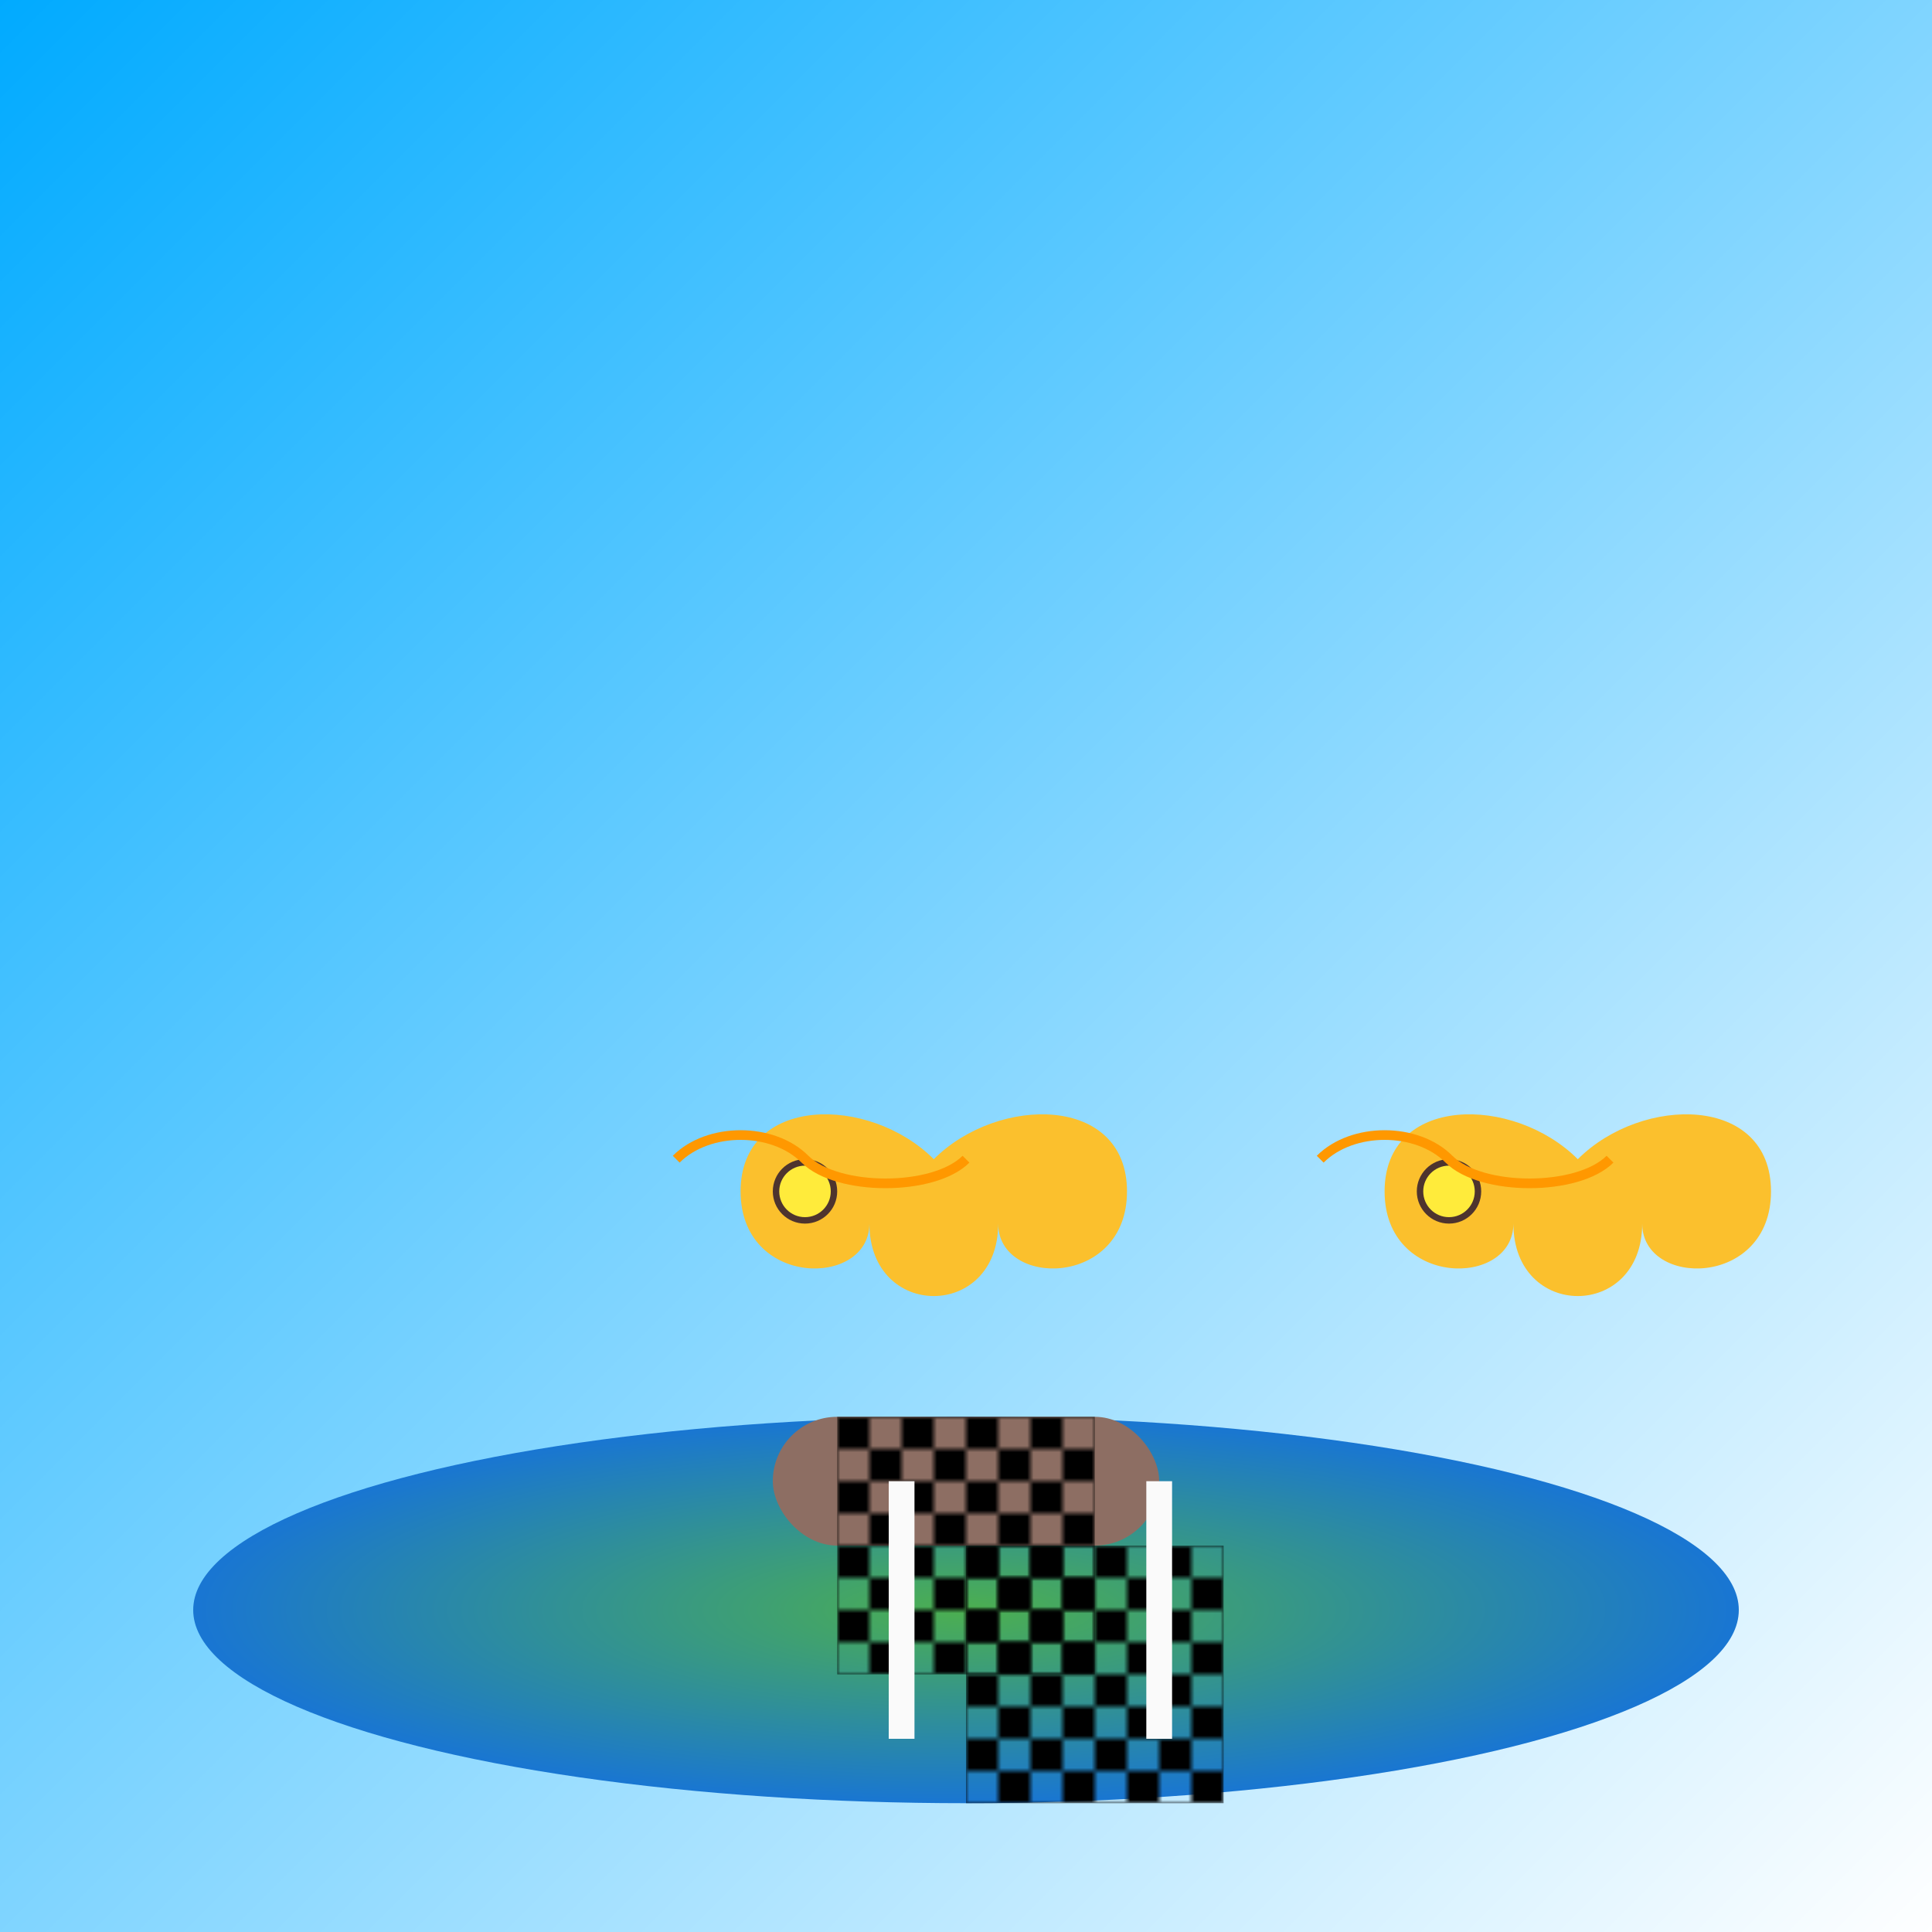 <svg viewBox="0 0 300 300" xmlns="http://www.w3.org/2000/svg">
  <defs>
    <linearGradient id="skyGradient" x1="0%" y1="0%" x2="100%" y2="100%">
      <stop offset="0%" style="stop-color:#00aaff; stop-opacity:1" />
      <stop offset="100%" style="stop-color:#ffffff; stop-opacity:1" />
    </linearGradient>
    <radialGradient id="islandGradient" cx="50%" cy="50%" r="50%" fx="50%" fy="50%">
      <stop offset="0%" style="stop-color:#4caf50; stop-opacity:1" />
      <stop offset="100%" style="stop-color:#1976d2; stop-opacity:1" />
    </radialGradient>
    <pattern id="chessPattern" width="10" height="10" patternUnits="userSpaceOnUse">
      <rect width="5" height="5" fill="black" />
      <rect x="5" y="5" width="5" height="5" fill="black" />
    </pattern>
  </defs>

  <rect width="300" height="300" fill="url(#skyGradient)" />

  <ellipse cx="150" cy="250" rx="120" ry="30" fill="url(#islandGradient)" />
  
  <rect x="120" y="220" width="60" height="20" fill="#8d6e63" rx="10" />
  
  <g transform="translate(100, 150)">
    <g transform="scale(0.5)">
      <path d="M90 60 C 70 40, 30 40, 30 70 C 30 100, 70 100, 70 80 C 70 110, 110 110, 110 80 C 110 100, 150 100, 150 70 C 150 40, 110 40, 90 60 Z" fill="#fbc02d" />
      <circle cx="50" cy="70" r="10" fill="#4e342e">
        <animate attributeName="cx" values="50;70;50" dur="1s" repeatCount="indefinite"/>
      </circle>
      <circle cx="50" cy="70" r="8" fill="#ffeb3b" />
      <path d="M10 60 C 20 50, 40 50, 50 60 C 60 70, 90 70, 100 60" fill="none" stroke="#ff9800" stroke-width="3" />
    </g>
  </g>

  <g transform="translate(200, 150)">
    <g transform="scale(0.5)">
      <path d="M90 60 C 70 40, 30 40, 30 70 C 30 100, 70 100, 70 80 C 70 110, 110 110, 110 80 C 110 100, 150 100, 150 70 C 150 40, 110 40, 90 60 Z" fill="#fbc02d" />
      <circle cx="50" cy="70" r="10" fill="#4e342e" />
      <circle cx="50" cy="70" r="8" fill="#ffeb3b" />
      <path d="M10 60 C 20 50, 40 50, 50 60 C 60 70, 90 70, 100 60" fill="none" stroke="#ff9800" stroke-width="3" />
    </g>
  </g>

  <g transform="translate(130, 220)">
    <rect width="40" height="40" fill="url(#chessPattern)" />
    <rect x="20" y="20" width="40" height="40" fill="url(#chessPattern)" />
    <pause stroke="#fff" stroke-width="2" stroke-linecap="round" />
    <path d="M10 10 L 10 50 M50 10 L 50 50" stroke="#fafafa" stroke-width="4" />
  </g>
</svg>